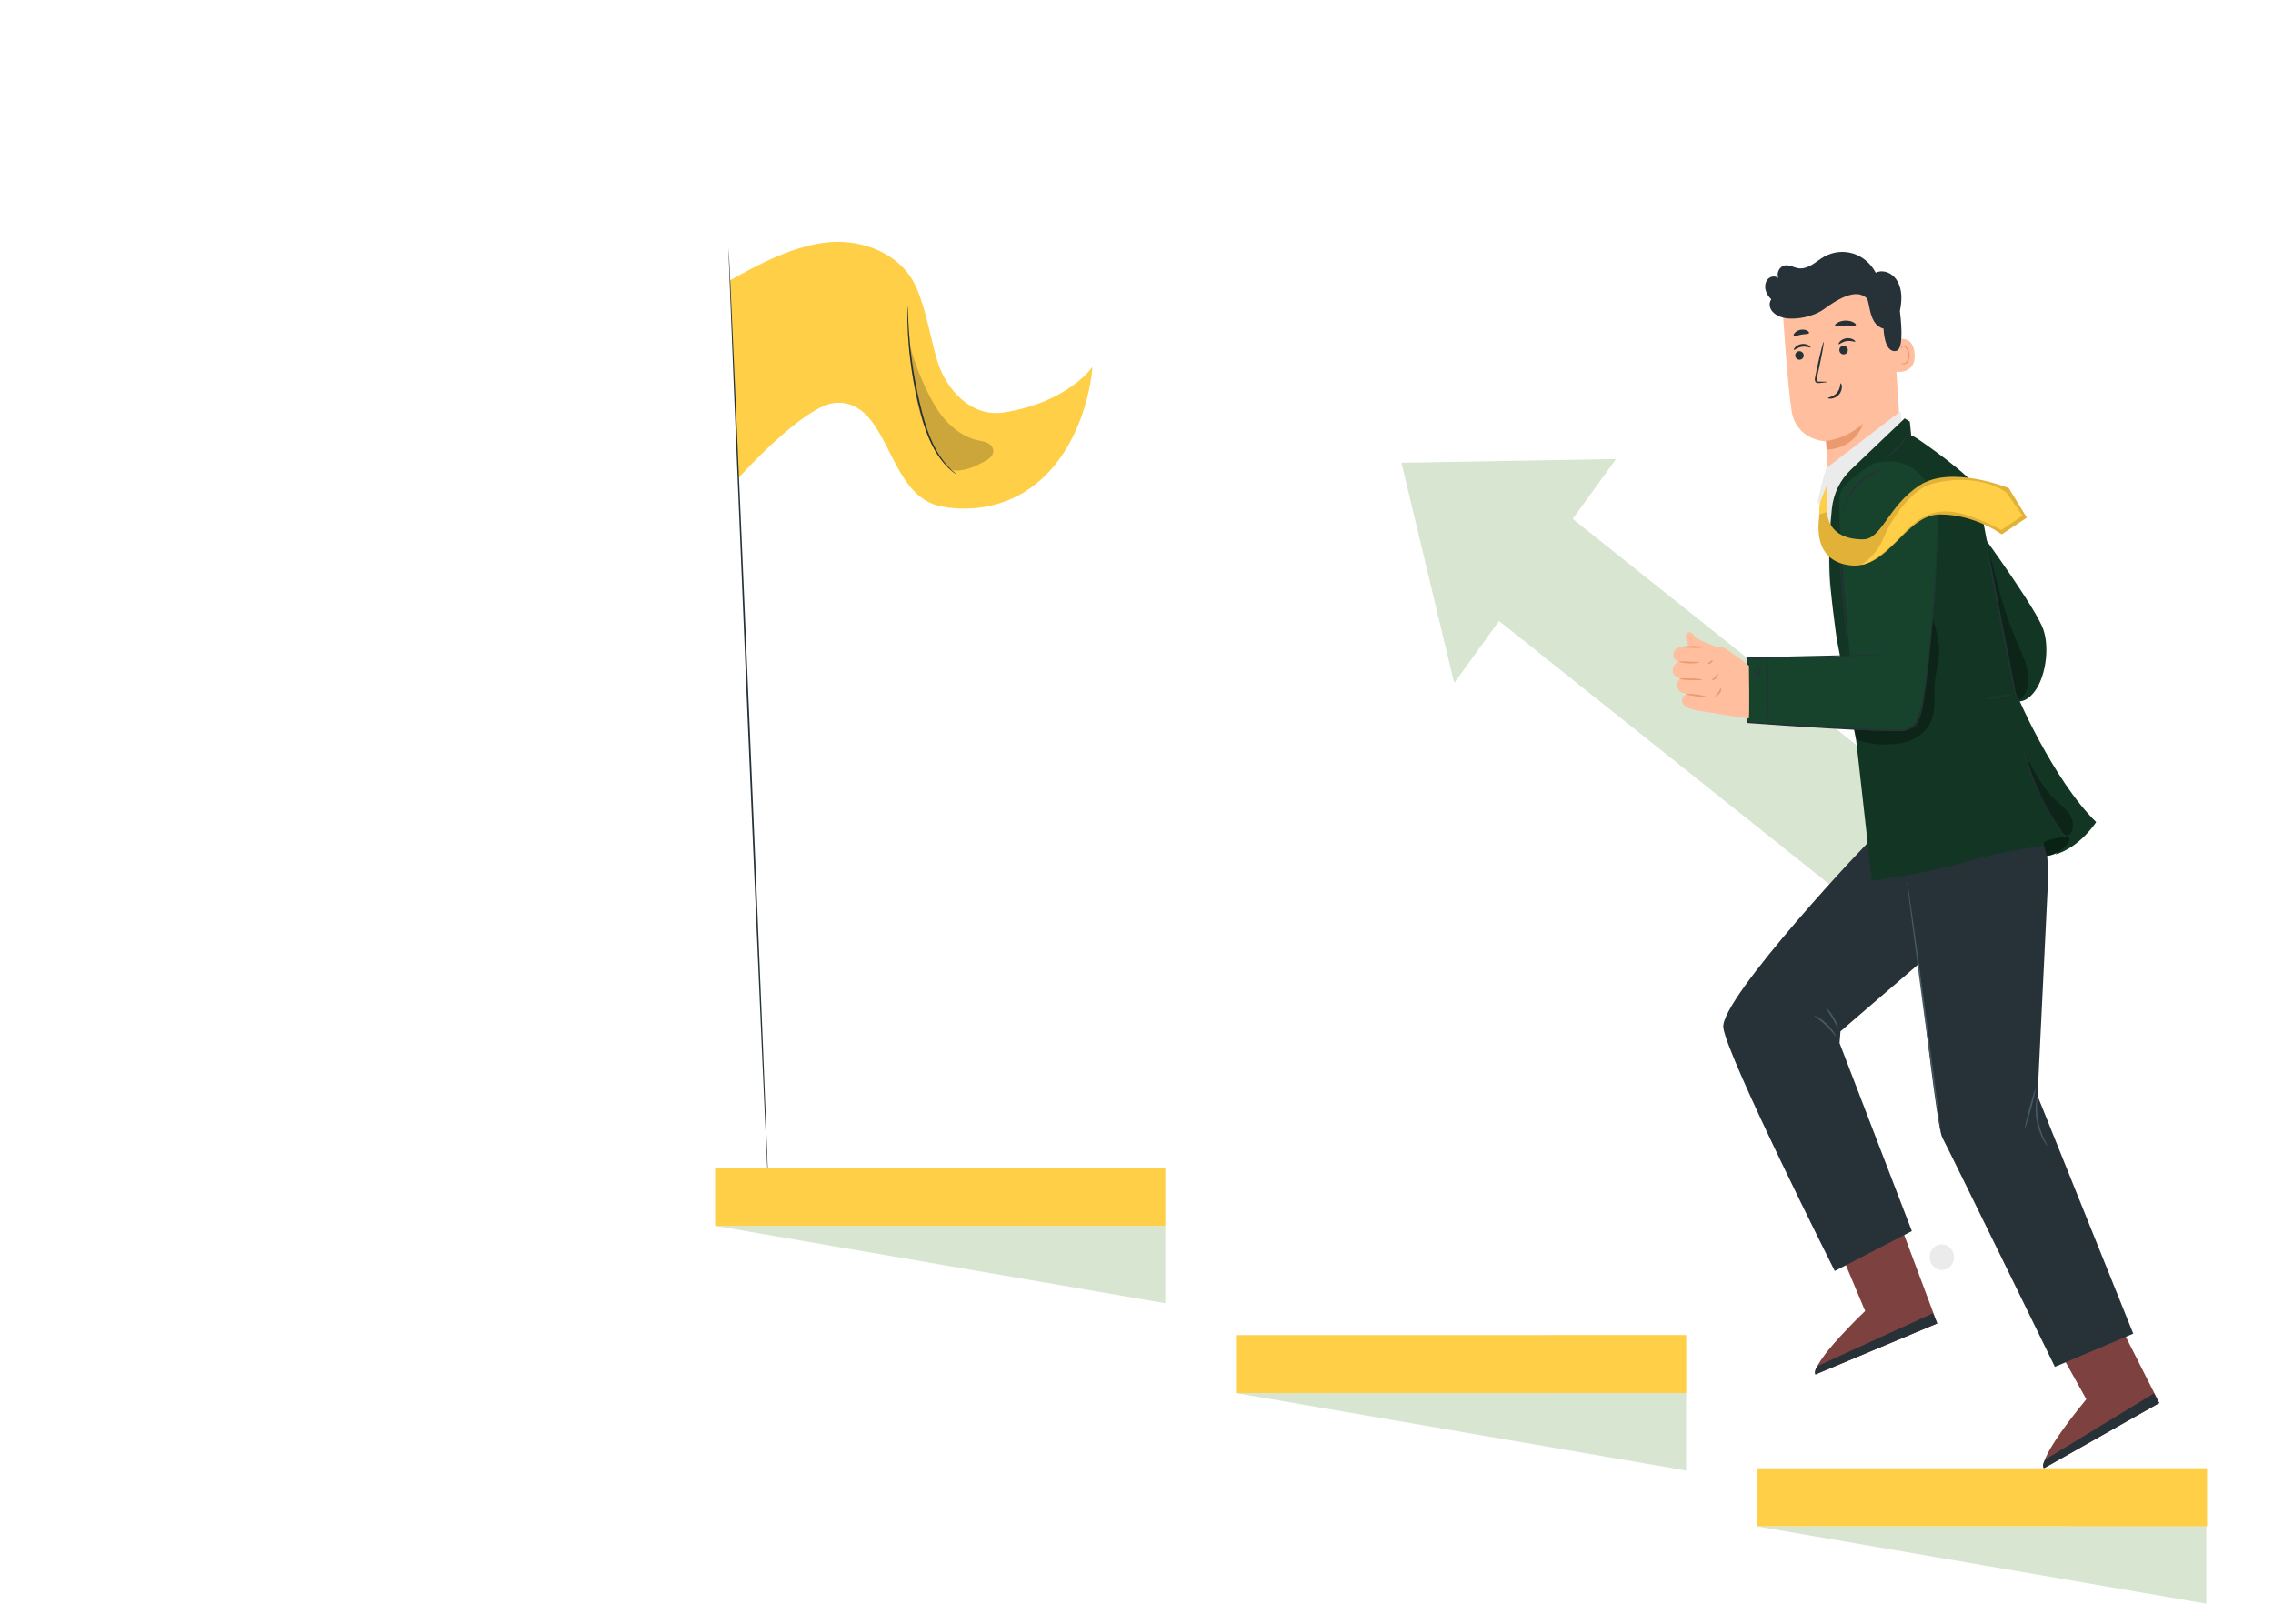 <svg width="322" height="230" viewBox="0 0 322 230" fill="none" xmlns="http://www.w3.org/2000/svg">
<path d="M206.004 96.75L198.535 65.55L228.928 65.02L206.004 96.75Z" fill="#D8E5D1"/>
<path d="M219.761 71.083L209.321 85.534L264.955 129.88L275.394 115.429L219.761 71.083Z" fill="#D8E5D1"/>
<path d="M260.372 176.51L264.232 185.705C264.232 185.705 256.63 192.915 257.187 194.685L274.428 187.46L268.973 172.875L260.372 176.51Z" fill="#E8505B"/>
<path opacity="0.5" d="M260.372 176.51L264.232 185.705C264.232 185.705 256.63 192.915 257.187 194.685L274.428 187.46L268.973 172.875L260.372 176.51Z" fill="#123524"/>
<path d="M274.428 187.465L273.823 186.02L257.52 193.485C257.52 193.485 256.887 194.155 257.187 194.69L274.428 187.465Z" fill="#263238"/>
<path d="M290.731 189.535L295.563 198.205C295.563 198.205 288.794 206.275 289.536 207.97L305.882 198.73L298.88 184.895L290.731 189.535Z" fill="#E8505B"/>
<path opacity="0.5" d="M290.731 189.535L295.563 198.205C295.563 198.205 288.794 206.275 289.536 207.97L305.882 198.73L298.88 184.895L290.731 189.535Z" fill="#123524"/>
<path d="M305.887 198.735L305.13 197.37L289.741 206.74C289.741 206.74 289.184 207.485 289.541 207.975L305.887 198.735Z" fill="#263238"/>
<path d="M269.644 67.885L259.048 68.75L258.696 62.52C258.696 62.52 254.422 62.455 253.784 58.07C253.146 53.685 252.518 43.495 252.518 43.495C257.063 40.595 262.752 40.51 267.378 43.265L268.064 43.675L269.644 67.885Z" fill="#FFBE9D"/>
<path d="M258.682 62.46C258.682 62.46 261.357 62.295 263.913 60.03C263.913 60.03 262.985 63.48 258.763 63.7L258.682 62.46Z" fill="#EB996E"/>
<path d="M268.159 48.305C268.226 48.26 270.91 46.99 271.225 50.005C271.534 53.02 268.588 52.725 268.573 52.64C268.559 52.555 268.159 48.305 268.159 48.305Z" fill="#FFBE9D"/>
<path d="M269.334 51.395C269.344 51.385 269.387 51.425 269.477 51.455C269.563 51.485 269.71 51.495 269.853 51.42C270.144 51.27 270.348 50.735 270.305 50.19C270.286 49.915 270.201 49.66 270.086 49.455C269.977 49.245 269.825 49.105 269.668 49.095C269.511 49.075 269.415 49.185 269.387 49.275C269.358 49.365 269.382 49.42 269.368 49.43C269.358 49.44 269.301 49.385 269.311 49.26C269.315 49.2 269.344 49.125 269.406 49.06C269.468 48.995 269.568 48.95 269.672 48.95C269.896 48.94 270.115 49.13 270.244 49.36C270.382 49.585 270.482 49.87 270.505 50.18C270.548 50.79 270.31 51.39 269.91 51.565C269.715 51.645 269.539 51.6 269.444 51.535C269.344 51.47 269.325 51.405 269.334 51.395Z" fill="#EB996E"/>
<path d="M254.321 50.4C254.355 50.735 254.65 50.98 254.983 50.95C255.316 50.92 255.554 50.625 255.521 50.295C255.488 49.96 255.193 49.715 254.859 49.745C254.531 49.77 254.288 50.065 254.321 50.4Z" fill="#263238"/>
<path d="M254.136 49.56C254.222 49.63 254.626 49.21 255.269 49.12C255.911 49.015 256.425 49.295 256.487 49.2C256.516 49.16 256.421 49.02 256.197 48.895C255.973 48.77 255.607 48.665 255.207 48.73C254.807 48.79 254.493 48.995 254.317 49.185C254.141 49.37 254.098 49.53 254.136 49.56Z" fill="#263238"/>
<path d="M260.571 49.64C260.605 49.975 260.9 50.22 261.233 50.19C261.566 50.16 261.804 49.865 261.771 49.535C261.738 49.2 261.443 48.955 261.109 48.985C260.781 49.01 260.538 49.305 260.571 49.64Z" fill="#263238"/>
<path d="M260.472 48.75C260.557 48.82 260.962 48.4 261.605 48.31C262.247 48.205 262.761 48.485 262.823 48.39C262.852 48.35 262.757 48.21 262.533 48.085C262.309 47.96 261.943 47.855 261.543 47.92C261.143 47.98 260.829 48.185 260.653 48.375C260.477 48.565 260.429 48.72 260.472 48.75Z" fill="#263238"/>
<path d="M258.81 54.1C258.81 54.06 258.401 54.05 257.739 54.055C257.573 54.06 257.411 54.05 257.368 53.935C257.311 53.815 257.359 53.62 257.411 53.41C257.511 52.97 257.611 52.51 257.72 52.025C258.144 50.055 258.425 48.45 258.349 48.43C258.273 48.415 257.868 49.995 257.444 51.96C257.344 52.445 257.249 52.905 257.154 53.35C257.116 53.555 257.04 53.795 257.159 54.04C257.221 54.16 257.354 54.24 257.463 54.25C257.573 54.27 257.663 54.255 257.749 54.25C258.406 54.195 258.81 54.14 258.81 54.1Z" fill="#263238"/>
<path d="M260.762 54.291C260.657 54.3 260.752 55.031 260.224 55.641C259.696 56.251 258.944 56.276 258.953 56.38C258.948 56.425 259.139 56.501 259.453 56.461C259.762 56.425 260.2 56.255 260.519 55.886C260.843 55.511 260.938 55.066 260.924 54.761C260.91 54.45 260.81 54.281 260.762 54.291Z" fill="#263238"/>
<path d="M259.947 46.13C260.033 46.305 260.666 46.12 261.432 46.105C262.199 46.075 262.837 46.215 262.917 46.035C262.951 45.95 262.822 45.795 262.551 45.65C262.284 45.51 261.87 45.395 261.413 45.41C260.952 45.425 260.552 45.56 260.29 45.72C260.033 45.885 259.909 46.05 259.947 46.13Z" fill="#263238"/>
<path d="M254.112 47.57C254.245 47.705 254.669 47.48 255.197 47.395C255.726 47.29 256.192 47.355 256.278 47.175C256.311 47.09 256.221 46.945 256.006 46.83C255.792 46.715 255.454 46.645 255.088 46.71C254.726 46.775 254.426 46.96 254.259 47.145C254.093 47.335 254.05 47.505 254.112 47.57Z" fill="#263238"/>
<path d="M250.109 41.025C249.99 40.485 250.105 39.875 250.485 39.49C250.866 39.11 251.523 39.03 251.918 39.39C251.623 38.685 252.08 37.755 252.799 37.6C253.475 37.455 254.127 37.91 254.812 38C255.479 38.09 256.15 37.83 256.731 37.475C257.316 37.12 257.844 36.675 258.439 36.34C259.677 35.645 261.181 35.49 262.528 35.91C263.875 36.335 265.046 37.33 265.722 38.625C266.598 38.19 267.702 38.525 268.374 39.255C269.045 39.985 269.335 41.035 269.354 42.05C269.368 42.735 269.268 43.415 269.14 44.09C269.149 44.145 269.159 44.2 269.168 44.26C269.449 46.68 269.568 49.555 268.588 49.715C266.884 49.995 266.836 46.55 266.836 46.55C264.623 46.01 264.965 42.59 264.37 42.165C263.78 41.74 262.524 40.74 258.449 43.745C256.864 44.915 254.593 45.22 253.318 45.105C253.28 45.1 253.242 45.1 253.203 45.1C253.194 45.1 253.184 45.1 253.18 45.1C253.165 45.1 253.156 45.09 253.142 45.09C252.732 45.04 252.332 44.935 251.947 44.755C251.514 44.55 251.104 44.245 250.871 43.81C250.643 43.375 250.628 42.785 250.928 42.4C250.552 42.03 250.228 41.565 250.109 41.025Z" fill="#263238"/>
<path d="M258.682 66.34L259.153 83.78L269.482 60.425L269.225 58.26L258.682 66.34Z" fill="#EBEBEB"/>
<path d="M265.532 118.465C265.156 118.595 243.65 141.44 244.131 145.545C244.617 149.65 259.92 180.035 259.92 180.035L270.839 174.38L260.596 147.74L260.729 146.085L273.248 135.31L272.582 117.98L265.532 118.465Z" fill="#263238"/>
<path d="M270.168 122.97C270.415 123.37 274.143 159.255 275.142 161.115C276.142 162.97 291.098 193.61 291.098 193.61L302.203 188.91L288.646 155.235L290.193 123.365L289.356 114.365L272.591 117.975L270.168 122.97Z" fill="#263238"/>
<path d="M274.947 160.48C274.938 160.48 274.914 160.36 274.876 160.12C274.833 159.86 274.781 159.515 274.714 159.085C274.581 158.155 274.395 156.86 274.162 155.265C273.715 152.015 273.11 147.57 272.434 142.655C271.787 137.74 271.206 133.285 270.778 130.035C270.578 128.44 270.416 127.135 270.302 126.205C270.254 125.77 270.216 125.425 270.183 125.16C270.159 124.92 270.149 124.795 270.159 124.795C270.168 124.795 270.192 124.915 270.23 125.155C270.273 125.415 270.326 125.76 270.392 126.19C270.525 127.12 270.711 128.415 270.944 130.01C271.392 133.26 271.996 137.705 272.672 142.62C273.32 147.535 273.9 151.985 274.329 155.24C274.529 156.835 274.69 158.14 274.805 159.07C274.852 159.505 274.89 159.85 274.924 160.115C274.947 160.355 274.957 160.48 274.947 160.48Z" fill="#455A64"/>
<path d="M288.366 154.205C288.427 154.225 288.142 155.495 287.718 157.05C287.299 158.6 286.904 159.845 286.842 159.825C286.781 159.805 287.066 158.535 287.49 156.98C287.909 155.43 288.299 154.185 288.366 154.205Z" fill="#455A64"/>
<path d="M290.046 162.335C290.023 162.35 289.761 162.035 289.442 161.45C289.118 160.865 288.761 160 288.557 158.985C288.352 157.97 288.342 157.025 288.409 156.355C288.476 155.68 288.595 155.28 288.618 155.285C288.699 155.29 288.371 156.945 288.79 158.93C289.175 160.92 290.113 162.295 290.046 162.335Z" fill="#455A64"/>
<path d="M257.021 143.875C257.045 143.815 257.94 144.21 258.816 145.05C259.697 145.885 260.149 146.79 260.096 146.82C260.035 146.86 259.506 146.045 258.654 145.24C257.807 144.42 256.988 143.94 257.021 143.875Z" fill="#455A64"/>
<path d="M258.706 142.815C258.749 142.77 259.296 143.275 259.763 144.075C260.234 144.875 260.425 145.615 260.363 145.635C260.296 145.66 260.015 144.98 259.558 144.205C259.111 143.43 258.654 142.865 258.706 142.815Z" fill="#455A64"/>
<path d="M260.191 90.455L262.943 104.78L265.18 124.77C265.18 124.77 274.405 123.415 278.332 122.11C282.892 120.595 292.812 119.305 292.812 119.305L291.141 121.045C294.692 120 296.948 116.445 296.948 116.445C290.832 110.485 285.61 98.225 285.61 98.225L280.959 73.965C280.959 73.965 280.255 70.54 279.826 69.02C279.398 67.5 272.339 62.59 271.358 61.97L270.744 61.665L270.549 59.72L269.821 59.265L262.176 66.56C260.691 67.98 259.744 69.915 259.516 72.01C259.278 74.22 259.063 77.39 259.182 81.135C259.273 83.975 260.191 90.455 260.191 90.455Z" fill="#123524"/>
<path d="M265.436 65.64C265.436 65.64 261.395 67.915 260.695 69.845C259.996 71.775 262.076 92.935 262.076 92.935L247.572 93.22L247.524 102.3C247.524 102.3 270.563 104.21 271.458 102.905C272.671 101.135 274.08 84.6 274.08 84.6L274.604 72.7C274.609 72.7 273.276 63.63 265.436 65.64Z" fill="#17422B"/>
<g opacity="0.3">
<path d="M262.937 104.785C264.889 105.45 266.698 105.555 268.745 105.355C270.787 105.155 272.867 103.98 273.638 101.985C274.228 100.455 273.981 98.735 274.071 97.085C274.147 95.655 274.485 94.255 274.69 92.835C274.894 91.42 274.195 88.815 273.752 87.46C273.752 87.46 273.233 97.285 271.772 101.41C271.572 101.97 271.32 102.54 270.877 102.915C270.358 103.355 269.644 103.39 268.983 103.465C267.131 103.67 262.666 103.33 262.666 103.33" fill="black"/>
</g>
<path d="M274.585 73.985C274.59 73.985 274.59 74.06 274.585 74.2C274.581 74.355 274.571 74.565 274.562 74.83C274.538 75.4 274.5 76.215 274.452 77.26C274.4 78.32 274.333 79.61 274.262 81.105C274.176 82.605 274.128 84.315 273.952 86.195C273.795 88.075 273.61 90.135 273.386 92.345C273.153 94.555 272.905 96.915 272.505 99.38C272.391 99.995 272.301 100.62 272.105 101.245C271.906 101.865 271.558 102.455 271.058 102.89C270.563 103.315 269.911 103.615 269.254 103.565C268.616 103.58 267.974 103.565 267.326 103.555C264.737 103.49 262.062 103.35 259.32 103.19C255.203 102.95 251.238 102.68 247.53 102.41L247.425 102.4V102.29C247.444 99.065 247.463 96.03 247.477 93.225V93.12H247.577C253.37 92.99 258.187 92.88 261.576 92.805C263.257 92.775 264.575 92.75 265.494 92.735C265.936 92.73 266.279 92.725 266.527 92.725C266.76 92.725 266.879 92.735 266.879 92.735C266.879 92.735 266.76 92.75 266.527 92.76C266.284 92.77 265.936 92.785 265.499 92.805C264.585 92.835 263.261 92.88 261.586 92.935C258.201 93.035 253.38 93.175 247.591 93.34L247.691 93.235C247.682 96.035 247.672 99.075 247.663 102.3L247.558 102.18C251.266 102.445 255.231 102.71 259.349 102.95C262.086 103.105 264.761 103.245 267.345 103.315C267.993 103.325 268.631 103.34 269.264 103.33C269.882 103.38 270.468 103.1 270.93 102.71C271.391 102.31 271.72 101.76 271.91 101.17C272.096 100.58 272.191 99.945 272.305 99.34C272.71 96.885 272.967 94.525 273.21 92.32C273.443 90.115 273.638 88.055 273.805 86.175C273.99 84.295 274.047 82.59 274.147 81.09C274.238 79.595 274.314 78.305 274.381 77.25C274.447 76.205 274.5 75.39 274.538 74.825C274.557 74.555 274.571 74.345 274.585 74.195C274.571 74.06 274.581 73.985 274.585 73.985Z" fill="#263238"/>
<path d="M250.381 102.165C250.315 102.165 250.272 100.195 250.286 97.765C250.3 95.335 250.362 93.365 250.429 93.365C250.495 93.365 250.538 95.335 250.524 97.765C250.51 100.195 250.448 102.165 250.381 102.165Z" fill="#263238"/>
<path d="M248.844 94.745C248.815 94.73 248.963 94.56 249.234 94.655C249.362 94.695 249.515 94.845 249.529 95.06C249.543 95.26 249.453 95.495 249.234 95.605C249.015 95.705 248.786 95.63 248.648 95.49C248.501 95.35 248.477 95.145 248.506 95.01C248.572 94.725 248.763 94.66 248.767 94.69C248.791 94.72 248.677 94.825 248.672 95.03C248.672 95.13 248.706 95.245 248.791 95.315C248.877 95.39 249.02 95.425 249.129 95.37C249.234 95.32 249.305 95.18 249.301 95.07C249.301 94.955 249.234 94.865 249.158 94.815C248.996 94.71 248.858 94.775 248.844 94.745Z" fill="#263238"/>
<path d="M281.021 76.04C281.021 76.04 288.565 86.405 289.484 89.225C290.402 92.05 289.693 96.105 288.156 98.04C286.618 99.975 285.381 99.19 285.381 99.19L281.021 76.04Z" fill="#123524"/>
<path d="M285.114 98.365C285.124 98.435 284.277 98.645 283.225 98.835C282.168 99.025 281.306 99.125 281.292 99.055C281.283 98.985 282.125 98.775 283.182 98.585C284.238 98.395 285.105 98.295 285.114 98.365Z" fill="#263238"/>
<path d="M286.566 106.005C286.58 106 286.652 106.195 286.771 106.55C286.885 106.905 287.056 107.42 287.28 108.05C287.727 109.31 288.413 111.03 289.308 112.85C290.207 114.675 291.136 116.26 291.845 117.38C292.197 117.94 292.487 118.395 292.692 118.705C292.892 119.015 293.001 119.195 292.987 119.205C292.973 119.215 292.844 119.06 292.616 118.765C292.387 118.47 292.078 118.035 291.707 117.48C290.964 116.38 290.003 114.8 289.098 112.965C288.199 111.13 287.532 109.39 287.123 108.105C286.918 107.465 286.771 106.94 286.68 106.57C286.59 106.215 286.547 106.01 286.566 106.005Z" fill="#263238"/>
<g opacity="0.3">
<path d="M287.075 107.23C288.27 109.47 289.498 111.75 291.321 113.46C291.964 114.065 292.682 114.6 293.173 115.345C293.663 116.09 293.877 117.135 293.411 117.895C293.244 118.165 292.954 118.395 292.659 118.32C292.449 118.27 292.297 118.08 292.168 117.9C289.898 114.83 288.189 111.3 287.161 107.565" fill="black"/>
</g>
<g opacity="0.3">
<path d="M286.081 99.155C287.114 98.375 287.476 96.89 287.324 95.565C287.171 94.24 286.595 93.015 286.072 91.795C284.449 88.015 283.354 84.6 282.397 80.475L281.659 77.6L285.391 98.11L286.081 99.155Z" fill="black"/>
</g>
<path d="M267.402 64.72C267.359 64.66 268.035 64.055 268.806 63.245C269.582 62.435 270.158 61.725 270.211 61.77C270.263 61.81 269.763 62.6 268.973 63.425C268.192 64.25 267.44 64.775 267.402 64.72Z" fill="#263238"/>
<path d="M266.641 66.475C266.656 66.515 266.208 66.66 265.537 67.005C264.871 67.35 263.995 67.935 263.195 68.78C262.4 69.63 261.848 70.555 261.529 71.26C261.205 71.965 261.077 72.435 261.039 72.425C261.025 72.42 261.044 72.3 261.091 72.08C261.134 71.86 261.234 71.555 261.377 71.185C261.662 70.445 262.205 69.475 263.024 68.6C263.847 67.73 264.766 67.15 265.466 66.84C265.813 66.685 266.108 66.58 266.313 66.53C266.522 66.48 266.637 66.46 266.641 66.475Z" fill="#263238"/>
<path d="M286.905 101.22C286.9 101.225 286.857 101.155 286.786 101.02C286.705 100.86 286.605 100.665 286.486 100.425C286.214 99.87 285.848 99.12 285.4 98.195L285.396 98.185L285.391 98.175C284.92 95.905 284.253 92.59 283.525 88.91C282.854 85.44 282.249 82.295 281.802 79.98C281.597 78.86 281.431 77.945 281.307 77.27C281.259 76.97 281.216 76.725 281.183 76.53C281.159 76.36 281.15 76.27 281.155 76.27C281.164 76.27 281.188 76.355 281.231 76.52C281.274 76.715 281.331 76.955 281.397 77.25C281.54 77.92 281.73 78.835 281.968 79.945C282.435 82.26 283.063 85.395 283.758 88.86C284.482 92.545 285.124 95.86 285.548 98.145L285.543 98.125C285.967 99.065 286.31 99.83 286.562 100.39C286.667 100.635 286.757 100.84 286.824 101.005C286.886 101.14 286.909 101.215 286.905 101.22Z" fill="#263238"/>
<path d="M261.834 92.93C261.819 92.93 261.777 92.665 261.724 92.18C261.667 91.65 261.596 90.96 261.51 90.125C261.339 88.39 261.124 85.985 260.896 83.33C260.672 80.675 260.482 78.27 260.353 76.53C260.296 75.695 260.253 75 260.215 74.465C260.187 73.975 260.182 73.705 260.196 73.705C260.211 73.705 260.253 73.97 260.306 74.455C260.363 74.985 260.434 75.675 260.52 76.51C260.691 78.25 260.906 80.65 261.134 83.305C261.358 85.96 261.548 88.36 261.677 90.105C261.734 90.94 261.777 91.635 261.815 92.17C261.838 92.655 261.848 92.925 261.834 92.93Z" fill="#263238"/>
<path d="M247.763 94.285C247.763 94.285 244.635 91.795 243.874 91.64C243.288 91.525 239.799 91.585 238.195 91.62C237.576 91.635 237.034 92.145 237.043 92.79C237.043 92.83 237.048 92.87 237.053 92.91C237.176 93.595 237.814 93.745 237.814 93.745C237.814 93.745 236.981 93.995 236.967 94.95C236.953 95.9 238.052 96.105 238.052 96.105C238.052 96.105 237.986 96.155 237.895 96.25C237.295 96.88 237.6 97.96 238.428 98.155L238.923 98.275C238.923 98.275 238.252 98.57 238.262 99.22C238.281 100.475 240.961 100.715 240.961 100.715C240.961 100.715 247.591 101.815 247.734 101.765C247.877 101.715 247.763 94.285 247.763 94.285Z" fill="#FFBE9D"/>
<path d="M238.804 90.14C238.832 90.555 238.928 91.43 239.594 91.83L243.288 91.68C243.288 91.68 240.537 90.685 240.146 90.19C240.008 90.015 239.818 89.805 239.618 89.65C239.27 89.38 238.775 89.685 238.804 90.14Z" fill="#FFBE9D"/>
<path d="M241.551 91.64C241.551 91.705 240.799 91.785 239.866 91.765C238.938 91.745 238.185 91.71 238.181 91.64C238.181 91.575 238.933 91.495 239.87 91.515C240.799 91.535 241.551 91.57 241.551 91.64Z" fill="#EB996E"/>
<path d="M240.722 93.81C240.727 93.875 240.075 94 239.266 93.965C238.452 93.935 237.814 93.765 237.823 93.7C237.833 93.63 238.48 93.685 239.275 93.715C240.07 93.745 240.717 93.735 240.722 93.81Z" fill="#EB996E"/>
<path d="M242.603 93.53C242.66 93.565 242.588 93.775 242.379 93.92C242.17 94.06 241.96 94.045 241.951 93.975C241.941 93.905 242.089 93.82 242.251 93.71C242.412 93.6 242.546 93.49 242.603 93.53Z" fill="#EB996E"/>
<path d="M241.127 96.27C241.122 96.34 240.408 96.37 239.532 96.34C238.656 96.31 237.947 96.23 237.947 96.16C237.947 96.09 238.661 96.06 239.542 96.09C240.422 96.12 241.136 96.2 241.127 96.27Z" fill="#EB996E"/>
<path d="M243.24 95.23C243.269 95.22 243.326 95.3 243.345 95.45C243.364 95.6 243.331 95.825 243.188 96.015C243.045 96.205 242.845 96.295 242.702 96.31C242.555 96.33 242.469 96.29 242.474 96.255C242.474 96.185 242.793 96.145 243.002 95.86C243.212 95.58 243.178 95.245 243.24 95.23Z" fill="#EB996E"/>
<path d="M241.689 98.675C241.68 98.745 241.037 98.715 240.252 98.615C239.466 98.515 238.838 98.375 238.843 98.305C238.852 98.235 239.495 98.265 240.28 98.365C241.066 98.47 241.694 98.605 241.689 98.675Z" fill="#EB996E"/>
<path d="M243.75 97.45C243.778 97.445 243.826 97.53 243.821 97.68C243.816 97.83 243.754 98.03 243.621 98.205C243.35 98.55 243.045 98.675 243.012 98.625C242.964 98.565 243.207 98.34 243.431 98.05C243.664 97.765 243.688 97.465 243.75 97.45Z" fill="#EB996E"/>
<path d="M289.883 121.255C291.188 121.135 292.42 120.32 293.087 119.135C293.163 119 293.23 118.82 293.13 118.7C293.063 118.62 292.949 118.615 292.849 118.61C291.816 118.6 290.783 118.785 289.812 119.155C289.703 119.195 289.579 119.255 289.541 119.37C289.512 119.455 289.531 119.545 289.555 119.635C289.683 120.16 289.817 120.685 289.945 121.21" fill="#0A2115"/>
<g opacity="0.4">
<path d="M289.883 121.255C291.188 121.135 292.42 120.32 293.087 119.135C293.163 119 293.23 118.82 293.13 118.7C293.063 118.62 292.949 118.615 292.849 118.61C291.816 118.6 290.783 118.785 289.812 119.155C289.703 119.195 289.579 119.255 289.541 119.37C289.512 119.455 289.531 119.545 289.555 119.635C289.683 120.16 289.817 120.685 289.945 121.21" fill="#0A2115"/>
</g>
<path d="M258.682 66.34C258.682 66.34 257.159 71.705 257.578 71.4C257.997 71.095 258.906 70.25 258.906 70.25L258.682 66.34Z" fill="#EBEBEB"/>
<path d="M258.768 68.815L257.935 70.905C257.854 71.125 257.801 71.35 257.773 71.58C257.706 72.165 257.625 73.24 257.958 73.31C258.415 73.415 258.848 72.925 258.848 72.925L258.768 68.815Z" fill="#FFCF48"/>
<path d="M284.567 69.145C284.567 69.145 276.428 65.81 271.925 68.755C267.417 71.7 266.598 76.4 263.914 76.4C258.682 76.4 258.849 72.52 258.849 72.52L257.735 72.875C257.711 73.67 256.521 79.365 262.038 80.075C267.555 80.78 269.873 72.885 274.833 72.875C279.793 72.87 283.563 75.695 283.563 75.695L287.128 73.325L284.567 69.145Z" fill="#E2B137"/>
<path d="M263.689 79.98C263.689 79.98 265.717 78.89 266.831 76.195C268.097 73.13 270.81 69.635 273.076 68.755C275.342 67.875 280.583 67.265 284.205 69.74L286.523 73.03L283.51 75.08C283.51 75.08 281.13 73.705 278.203 72.85C274.461 71.75 272.186 72.99 270.011 75.155C269.877 75.29 269.749 75.425 269.644 75.55C269.097 76.205 267.578 77.72 266.198 78.755C265.132 79.555 264.17 79.985 263.689 79.98Z" fill="#FFCF48"/>
<path d="M142.28 58.416C137.454 59.196 133.917 54.941 132.789 51.146C131.746 47.646 131.251 44.006 129.79 40.676C127.743 36.021 122.326 33.871 117.466 34.301C112.606 34.731 107.704 37.291 103.405 39.711L104.591 67.721C104.591 67.721 113.958 57.246 118.456 57.051C125.968 56.731 125.558 69.701 132.851 71.616C132.851 71.616 143.075 74.526 149.987 65.151C154.375 59.201 154.761 51.971 154.761 51.971C154.761 51.971 151.4 56.941 142.28 58.416Z" fill="#FFCF48"/>
<path d="M103.206 35.066C103.272 35.061 104.586 64.806 106.138 101.491C107.694 138.186 108.899 167.926 108.832 167.931C108.765 167.936 107.452 138.196 105.9 101.501C104.348 64.816 103.139 35.071 103.206 35.066Z" fill="#263238"/>
<g opacity="0.2">
<path d="M128.986 49.211C129.653 51.831 131.147 55.331 132.537 57.616C133.927 59.901 136.036 61.826 138.563 62.381C139.02 62.481 139.496 62.536 139.915 62.751C140.339 62.961 140.705 63.376 140.72 63.866C140.739 64.601 140.015 65.081 139.392 65.406C138.501 65.866 137.592 66.336 136.616 66.526C135.641 66.716 134.874 66.826 134.203 66.056C133.637 65.406 132.885 64.626 132.456 63.861C130.252 59.916 129.162 54.276 128.981 49.816" fill="black"/>
</g>
<path d="M135.511 67.197C135.507 67.201 135.431 67.156 135.293 67.067C135.154 66.972 134.959 66.826 134.717 66.621C134.236 66.207 133.579 65.546 132.936 64.591C132.284 63.642 131.665 62.397 131.156 60.952C130.642 59.507 130.223 57.867 129.838 56.136C129.071 52.672 128.728 49.467 128.609 47.142C128.548 45.981 128.538 45.036 128.538 44.386C128.543 44.087 128.548 43.837 128.552 43.636C128.557 43.467 128.567 43.377 128.576 43.377C128.586 43.377 128.595 43.467 128.6 43.636C128.609 43.837 128.619 44.081 128.629 44.382C128.657 45.032 128.69 45.967 128.776 47.127C128.943 49.437 129.304 52.627 130.071 56.077C130.456 57.797 130.866 59.431 131.366 60.867C131.861 62.301 132.456 63.536 133.079 64.487C133.698 65.442 134.326 66.112 134.783 66.546C135.24 66.977 135.526 67.181 135.511 67.197Z" fill="#263238"/>
<path d="M101.303 173.635L165.072 184.6V173.635H101.303Z" fill="#D8E5D1"/>
<path d="M175.092 197.33L238.862 208.295V197.33H175.092Z" fill="#D8E5D1"/>
<path d="M248.777 216.189L312.547 227.154V216.189H248.777Z" fill="#D8E5D1"/>
<path d="M165.072 165.42H101.303V173.635H165.072V165.42Z" fill="#FFCF48"/>
<g opacity="0.3">
<path d="M165.077 165.42H145.176V173.635H165.077V165.42Z" fill="#FFCF48"/>
</g>
<path d="M238.862 189.115H175.092V197.33H238.862V189.115Z" fill="#FFCF48"/>
<g opacity="0.3">
<path d="M238.862 189.115H218.96V197.33H238.862V189.115Z" fill="#FFCF48"/>
</g>
<path d="M312.647 207.975H248.877V216.19H312.647V207.975Z" fill="#FFCF48"/>
<g opacity="0.3">
<path d="M312.647 207.975H292.745V216.19H312.647V207.975Z" fill="#FFCF48"/>
</g>
<path d="M273.349 178.08C273.349 179.085 274.125 179.9 275.081 179.9C276.038 179.9 276.814 179.085 276.814 178.08C276.814 177.075 276.038 176.26 275.081 176.26C274.125 176.255 273.349 177.07 273.349 178.08Z" fill="#EBEBEB"/>
</svg>
